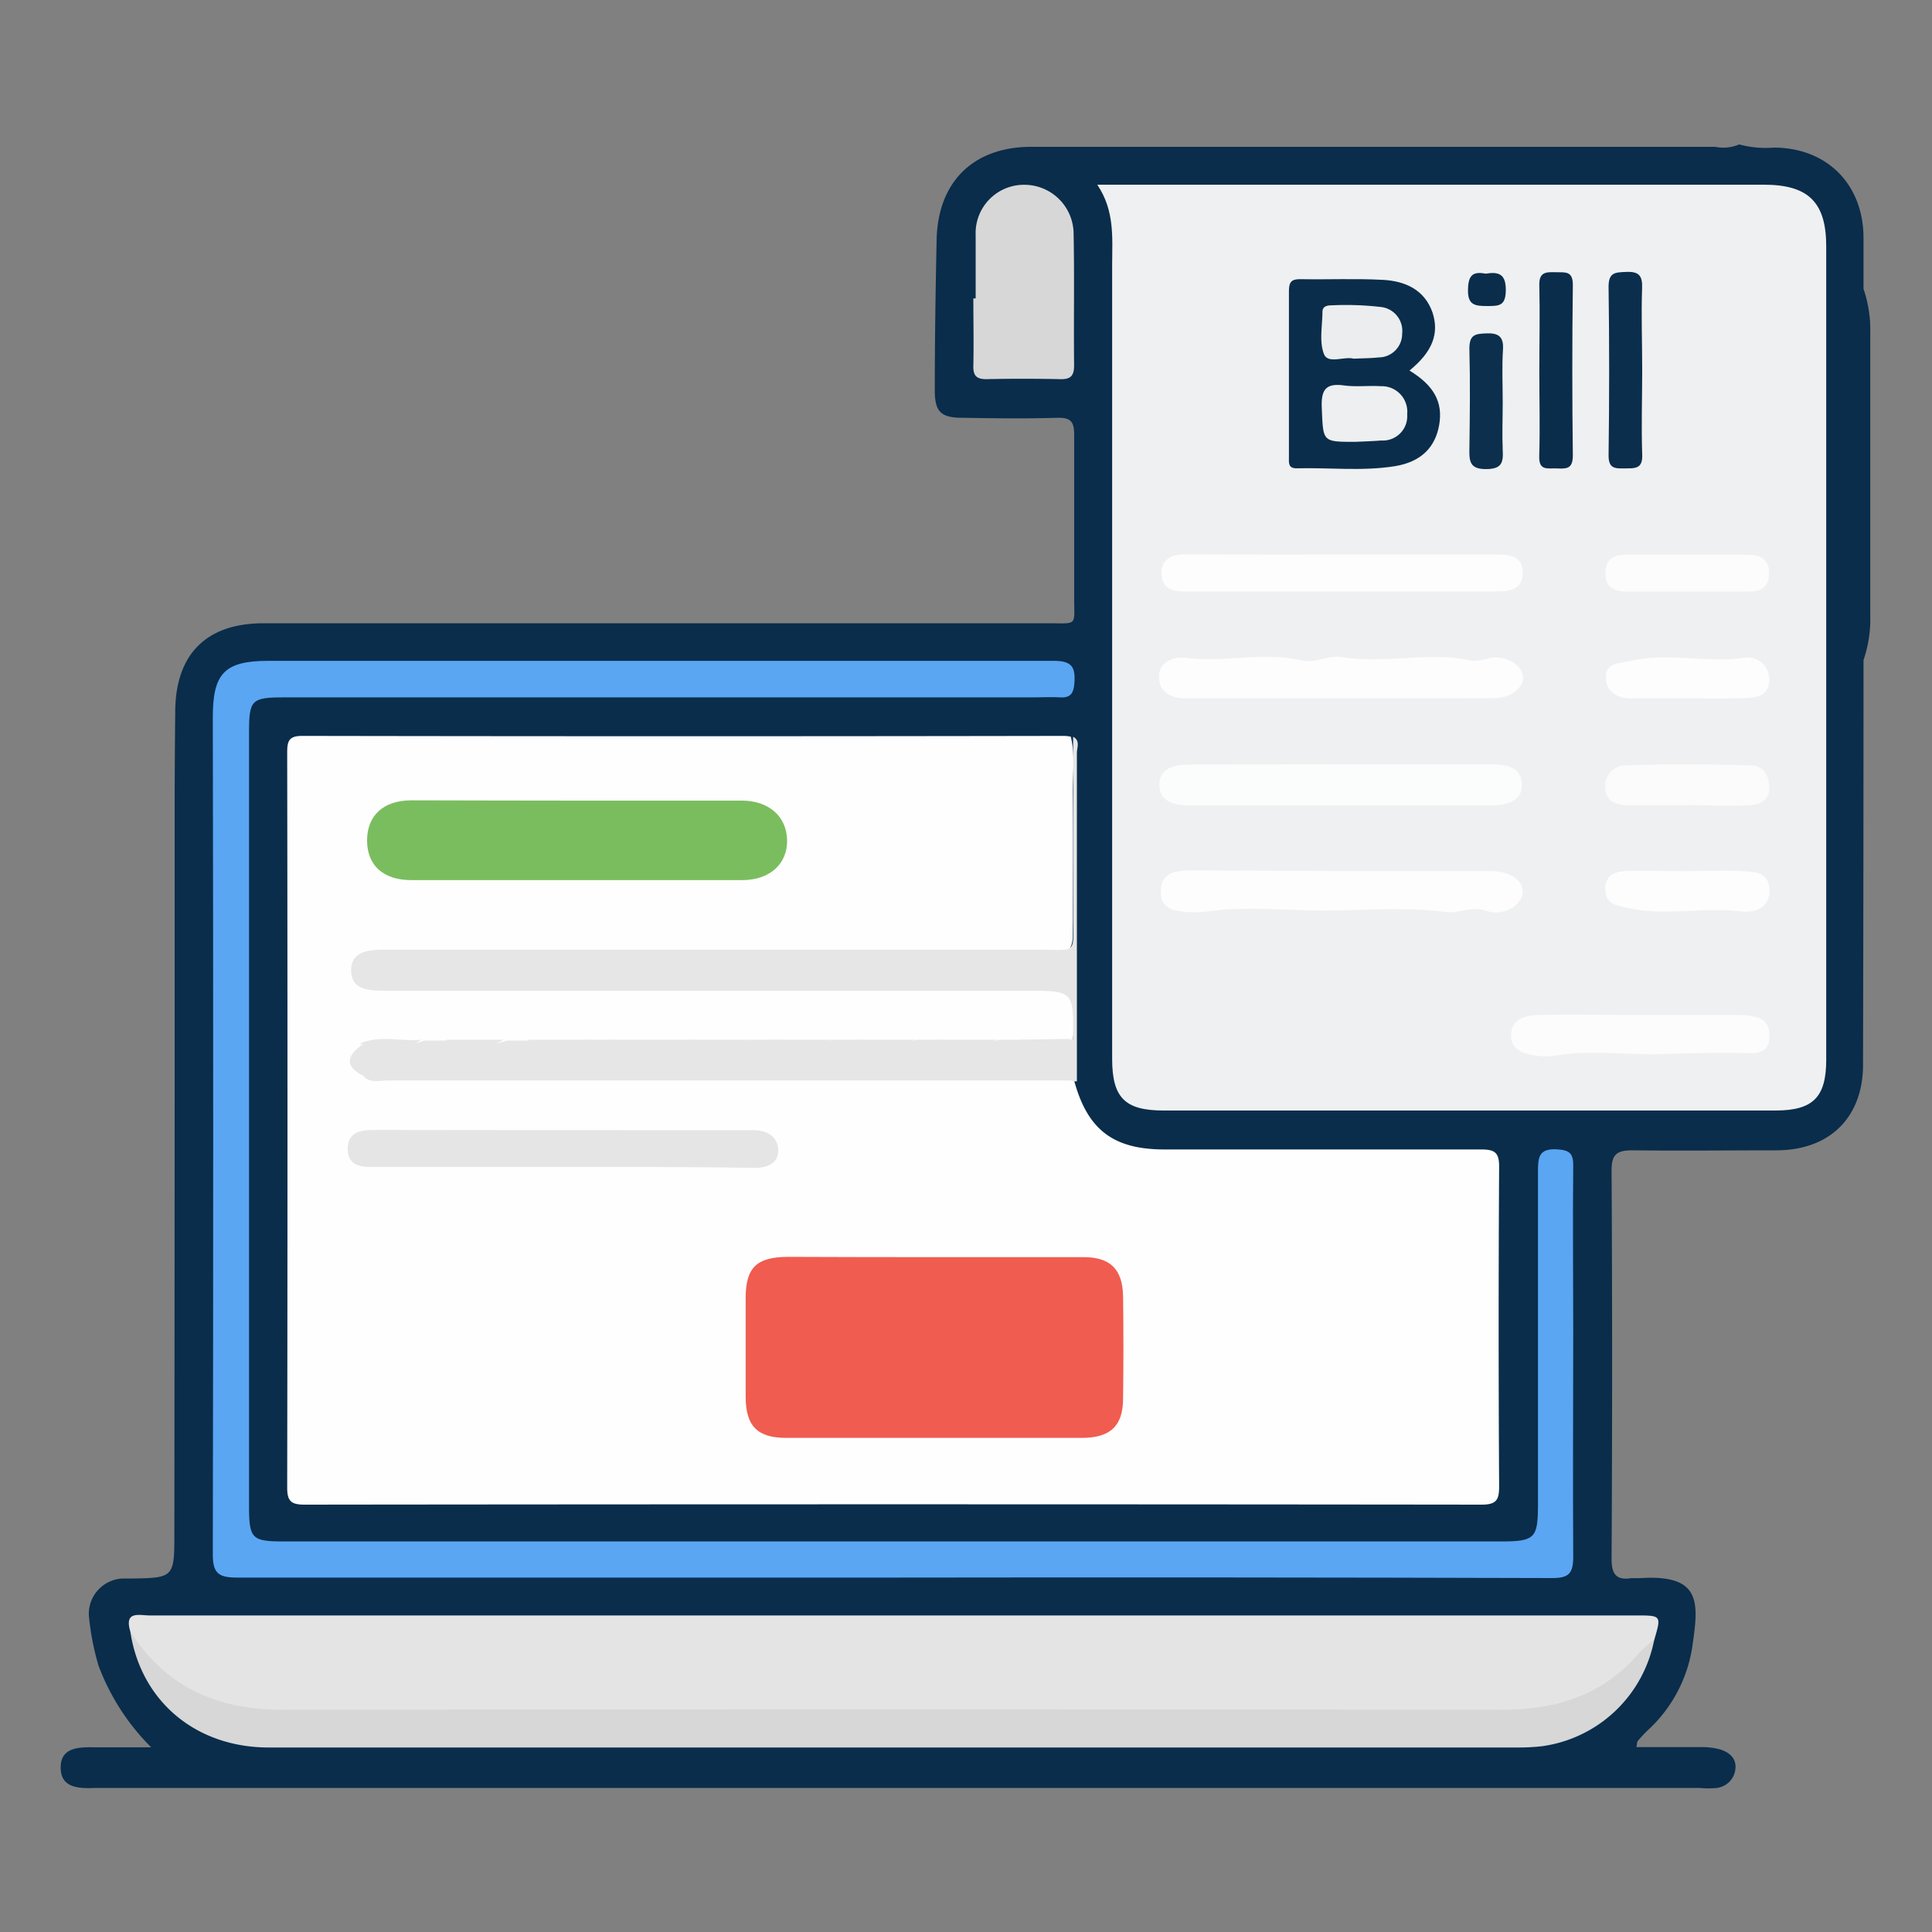 <svg id="Layer_1" data-name="Layer 1" xmlns="http://www.w3.org/2000/svg" viewBox="0 0 200 200"><rect x="0" y="0" width="200" height="200" fill="#808080" stroke="none"/><defs><style>.cls-1{fill:#092d4b;}.cls-2{fill:#fefefe;}.cls-3{fill:#eff0f1;}.cls-4{fill:#e4e4e4;}.cls-5{fill:#5aa6f3;}.cls-6{fill:#d7d7d7;}.cls-7{fill:#e6e6e6;}.cls-8{fill:#f05c4f;}.cls-9{fill:#7abd5e;}.cls-10{fill:#e5e5e5;}.cls-11{fill:#0a2d4b;}.cls-12{fill:#fbfcfc;}.cls-13{fill:#fdfdfd;}.cls-14{fill:#fcfcfc;}.cls-15{fill:#0a2e4c;}.cls-16{fill:#fbfbfc;}.cls-17{fill:#0b2f4c;}.cls-18{fill:#edeff0;}.cls-19{fill:#ebedee;}</style></defs><title>Icon</title><path class="cls-1" d="M18.08,84.58q0-5.42.06-10.84c0-6,3.2-9.22,9.15-9.22H108.5c3.12,0,2.69.35,2.7-2.71,0-5.6,0-11.2,0-16.8,0-1.42-.41-1.8-1.79-1.76-3.26.1-6.52.05-9.78,0-2.27,0-2.88-.65-2.86-2.94,0-5.17.08-10.35.19-15.52.14-6,3.82-9.59,9.8-9.59q35.4,0,70.8,0a4.18,4.18,0,0,0,2.48-.25,10.46,10.46,0,0,0,3.56.33c5.53,0,9.29,3.8,9.31,9.32,0,1.77,0,3.53,0,5.3a13.19,13.19,0,0,1,.7,4.58q0,14.63,0,29.27a13.1,13.1,0,0,1-.7,4.58q0,20.95-.05,41.89c0,5.43-3.43,8.84-8.92,8.86-5,0-9.93.06-14.89,0-1.59,0-2.23.32-2.22,2.1q.11,20.1,0,40.19c0,1.6.48,2.24,2.06,2,.28,0,.57,0,.85,0,6.36-.42,6.12,2.45,5.47,6.93a14.7,14.7,0,0,1-4.67,8.85,13.77,13.77,0,0,0-1,1.08c-.08.09-.06.25-.14.63,2.21,0,4.38,0,6.54,0a7.51,7.51,0,0,1,2.09.23c.92.28,1.73.87,1.62,2a2.2,2.2,0,0,1-1.95,2,8.85,8.85,0,0,1-1.7,0H9.77c-1.64.06-3.47,0-3.49-2.09s1.82-2.15,3.46-2.12c1.81,0,3.63,0,5.91,0a23.57,23.57,0,0,1-5.45-8.45,27.15,27.15,0,0,1-1-5.19,3.66,3.66,0,0,1,3.42-3.83c.21,0,.43,0,.64,0,4.79-.05,4.79-.05,4.79-4.76Q18.09,121.59,18.08,84.58Z"/><path class="cls-2" d="M111.2,111.88c1.38,5.07,4.05,7.11,9.34,7.11,10.92,0,21.83,0,32.75,0,1.44,0,1.91.29,1.9,1.83q-.1,16.48,0,33c0,1.39-.22,1.94-1.8,1.94q-60.92-.07-121.84,0c-1.36,0-1.82-.31-1.82-1.74q.06-38.06,0-76.12c0-1.22.19-1.73,1.6-1.72q39.44.07,78.89,0a4.61,4.61,0,0,1,.63.08c.48,2,.18,3.93.2,5.9.05,4.89,0,9.78,0,14.66,0,1.49-.61,2.05-2,2.15-1,.07-2,.06-3,.06H41.77a11.77,11.77,0,0,0-3.38.23c-.61.18-1.27.46-1.2,1.26s.69,1,1.34,1.14a17.4,17.4,0,0,0,3,.14h64.6c5,0,5,0,5,4.9a5.6,5.6,0,0,1-.06.85c-1.54,1.31-3.39.44-5.08.71a16.25,16.25,0,0,1-2.76,0c-1.94-.09-3.88,0-5.82,0a16.06,16.06,0,0,1-2.71,0c-1.93-.09-3.87,0-5.8,0a16,16,0,0,1-2.71,0c-1.93-.09-3.87,0-5.8,0a16,16,0,0,1-2.71,0c-1.93-.09-3.87,0-5.8,0a16,16,0,0,1-2.71,0c-1.93-.09-3.87,0-5.8,0a16,16,0,0,1-2.71,0c-1.93-.09-3.87,0-5.8,0a16.11,16.11,0,0,1-2.7,0c-1.92-.09-3.84,0-5.77,0a21.59,21.59,0,0,1-2.6,0,39.53,39.53,0,0,0-5.86.06c-.64.29-1.28.64-1.09,1.5s1.1,1.11,1.89,1.35a21.4,21.4,0,0,0,3,.07h65.7a13.33,13.33,0,0,1,3.18.15A1.87,1.87,0,0,1,111.2,111.88Z"/><path class="cls-3" d="M113.59,19.12h69c4.62,0,6.46,1.82,6.46,6.39q0,42.1,0,84.19c0,3.88-1.36,5.25-5.22,5.26H120.46c-4,0-5.33-1.31-5.33-5.35q0-41.14,0-82.28C115.14,24.59,115.4,21.81,113.59,19.12Z"/><path class="cls-4" d="M13.49,168.89c-.66-2.18.95-1.66,2-1.66H169.37c2.62,0,2.62,0,1.88,2.52-3,5.11-7.57,7.45-13.3,7.89-.85.07-1.7,0-2.55,0q-63.06,0-126.12,0A20.42,20.42,0,0,1,18.7,175,10.53,10.53,0,0,1,13.49,168.89Z"/><path class="cls-5" d="M92.55,163.31c-22.69,0-45.38,0-68.07,0-2,0-2.46-.58-2.45-2.49q.08-43.29,0-86.58c0-4.58,1.24-5.83,5.79-5.83q40.63,0,81.26,0c1.9,0,2.26.65,2.14,2.31-.08,1.1-.43,1.54-1.52,1.47-.85-.05-1.7,0-2.55,0H29.55c-3.55,0-3.77.21-3.77,3.71q0,40,0,80c0,3.39.28,3.67,3.6,3.67H155.31c3.59,0,3.9-.3,3.9-3.85,0-11.49,0-23,0-34.46,0-1.47.1-2.4,2-2.28,1.33.08,1.67.48,1.65,1.75-.06,5.67,0,11.34,0,17,0,7.8-.05,15.6,0,23.4,0,1.76-.45,2.24-2.22,2.23Q126.59,163.26,92.55,163.31Z"/><path class="cls-6" d="M13.49,168.89c3.68,5.77,9,8.11,15.78,8.1q63.13-.07,126.25,0c5.62,0,10.42-1.5,14.15-5.87a14.67,14.67,0,0,1,1.58-1.4,13.74,13.74,0,0,1-11.63,11.05,22.12,22.12,0,0,1-2.54.13q-64.61,0-129.21,0C20.27,180.92,14.57,176.1,13.49,168.89Z"/><path class="cls-7" d="M60.64,107.63H63.2a9.23,9.23,0,0,0,6,0h2.56a9.23,9.23,0,0,0,6,0h2.56a9.23,9.23,0,0,0,6,0h2.56a9.23,9.23,0,0,0,6,0h2.56a9.23,9.23,0,0,0,6,0h2.56a6.2,6.2,0,0,0,5.07-.07c.08-5,.08-5-4.92-5q-33.05,0-66.1,0c-1.7,0-3.69,0-3.7-2.1s2-2.15,3.7-2.15q33.58,0,67.17,0c4.49,0,3.84.62,3.87-3.76,0-6.09,0-12.19,0-18.28.76.4.39,1.12.39,1.67q0,17,0,34l-.35,0a4.55,4.55,0,0,0-2.29-.2l-68.59,0a4.6,4.6,0,0,1-2.29-.2c-2.18-1-2.31-2.06-.43-3.42,2.13-.14,4.3.4,6.38-.4h2.56a9.23,9.23,0,0,0,6,0h2.56A9.23,9.23,0,0,0,60.64,107.63Z"/><path class="cls-6" d="M101,30.89c0-2.19,0-4.38,0-6.57a5,5,0,0,1,5-5.19,5.1,5.1,0,0,1,5.14,5.12c.09,4.52,0,9,.05,13.57,0,1.14-.4,1.46-1.47,1.43q-3.82-.08-7.63,0c-1,0-1.35-.36-1.33-1.36.05-2.33,0-4.66,0-7Z"/><path class="cls-8" d="M96.68,130.14c5.17,0,10.34,0,15.51,0,2.76,0,4,1.26,4.07,4q.07,5.31,0,10.62c0,2.87-1.33,4.08-4.25,4.09q-15.3,0-30.6,0c-3,0-4.21-1.21-4.22-4.26q0-5.1,0-10.2c0-3.18,1.14-4.27,4.4-4.28C86.62,130.13,91.65,130.14,96.68,130.14Z"/><path class="cls-9" d="M60,82.88c5.6,0,11.2,0,16.8,0,2.8,0,4.64,1.65,4.68,4.1s-1.79,4.12-4.63,4.13q-17.12,0-34.23,0C39.68,91.12,38,89.59,38,87s1.7-4.14,4.57-4.15C48.38,82.86,54.2,82.88,60,82.88Z"/><path class="cls-10" d="M58.07,120.81c-6.44,0-12.88,0-19.33,0-1.36,0-2.7-.07-2.74-1.84s1.34-2,2.66-2Q58.3,117,78,117c1.41,0,2.5.65,2.56,2s-1,1.91-2.48,1.9C71.38,120.78,64.72,120.81,58.07,120.81Z"/><path class="cls-7" d="M37.66,111.45q35.38,0,70.76,0c.81,0,1.72-.31,2.42.4q-35.38,0-70.76,0C39.28,111.85,38.37,112.15,37.66,111.45Z"/><path class="cls-7" d="M43.62,107.63c-2,1.37-4.21,1-6.38.4C39.31,107.12,41.5,107.85,43.62,107.63Z"/><path class="cls-7" d="M52.13,107.63c-1.89,1.21-4.78,1.2-6,0Z"/><path class="cls-7" d="M60.64,107.63c-1.89,1.21-4.78,1.2-6,0Z"/><path class="cls-7" d="M69.15,107.63c-1.89,1.21-4.78,1.2-6,0Z"/><path class="cls-7" d="M77.66,107.63c-1.89,1.21-4.78,1.2-6,0Z"/><path class="cls-7" d="M86.17,107.63c-1.89,1.21-4.78,1.2-6,0Z"/><path class="cls-7" d="M103.19,107.63c-1.89,1.21-4.78,1.2-6,0Z"/><path class="cls-7" d="M94.68,107.63c-1.89,1.21-4.78,1.2-6,0Z"/><path class="cls-7" d="M110.81,107.55c-1,1.28-3.84,1.33-5.07.07Z"/><path class="cls-11" d="M145.91,38.36c2.53,1.54,3.47,3.27,3.08,5.59s-1.85,3.87-4.6,4.31c-3.37.54-6.79.13-10.18.22-.89,0-.78-.61-.78-1.17,0-5.74,0-11.48,0-17.21,0-.94.3-1.22,1.22-1.2,2.83.05,5.67-.08,8.5.07,2.29.12,4.32,1,5.15,3.4C149,34.55,148.29,36.41,145.91,38.36Z"/><path class="cls-12" d="M139.15,79.11c5.1,0,10.2,0,15.31,0,1.59,0,3.06.39,3.09,2.11s-1.59,2.15-3.08,2.15q-15.73,0-31.46,0c-1.56,0-3.07-.47-3-2.22.05-1.59,1.51-2,3-2Z"/><path class="cls-13" d="M138.71,90.17h15.51c2.15,0,3.58,1,3.39,2.34s-2.09,2.36-3.8,1.77c-1.5-.52-2.79.31-4.17.13-4.68-.61-9.39-.06-14.08-.17-3.5-.08-7.12-.39-10.67.13a10,10,0,0,1-3.16-.12,1.77,1.77,0,0,1-1.55-2,1.84,1.84,0,0,1,1.55-2,7.83,7.83,0,0,1,1.89-.15Z"/><path class="cls-13" d="M138.73,72.3c-5.25,0-10.49,0-15.74,0-1.57,0-2.85-.43-3-2-.17-1.78,1.52-2.37,2.76-2.2,4,.53,8-.68,12,.27,1.44.34,2.77-.59,4.2-.35,4.47.74,9-.62,13.46.38a5.41,5.41,0,0,0,1.86-.3c1.54-.26,3.23.68,3.38,1.86s-1.18,2.3-2.94,2.31C149.36,72.31,144,72.3,138.73,72.3Z"/><path class="cls-13" d="M139,57.41c5.32,0,10.63,0,15.95,0,1.39,0,2.69.15,2.68,1.91s-1.43,1.91-2.74,1.91c-10.77,0-21.55,0-32.32,0-1.3,0-2.29-.38-2.33-1.84s1-2,2.38-2C128.08,57.42,133.54,57.41,139,57.41Z"/><path class="cls-14" d="M170,105.07c3.33,0,6.65,0,10,0a7.32,7.32,0,0,1,1.87.24c1.2.33,1.37,1.28,1.27,2.35s-1,1.39-1.83,1.37c-3.21-.09-6.46,0-9.64.1-3.54.07-7.13-.47-10.68.15a6.56,6.56,0,0,1-1.91,0c-1.32-.16-2.71-.57-2.66-2.16s1.43-2,2.76-2.05C162.83,105,166.44,105.07,170,105.07Z"/><path class="cls-11" d="M159.35,38.48c0-3,.07-6,0-8.92-.05-1.44.72-1.4,1.71-1.38s1.77-.15,1.76,1.34q-.11,8.82,0,17.64c0,1.48-.76,1.35-1.72,1.33s-1.81.24-1.76-1.29C159.43,44.29,159.35,41.38,159.35,38.48Z"/><path class="cls-15" d="M170,38.31c0,2.9-.1,5.81,0,8.7.08,1.58-.77,1.46-1.82,1.48s-1.68,0-1.66-1.4q.12-8.7,0-17.41c0-1.5.7-1.48,1.8-1.53,1.31-.06,1.72.35,1.67,1.67C169.89,32.65,170,35.48,170,38.31Z"/><path class="cls-16" d="M174.57,83.36c-2,0-4,0-5.93,0-1.15,0-2.34-.25-2.46-1.75a2.13,2.13,0,0,1,2.19-2.38c4.3-.15,8.61-.12,12.91,0,1.2,0,1.82,1,1.88,2.18.07,1.42-.95,1.89-2,1.94-2.18.11-4.37,0-6.56,0Z"/><path class="cls-13" d="M174.47,90.18c2,0,4-.11,5.93,0,1.17.09,2.69,0,2.77,1.91.07,1.54-1,2.5-3.06,2.25-3.83-.46-7.68.52-11.52-.33-1.3-.29-2.42-.41-2.41-2s1.19-1.81,2.35-1.86C170.51,90.12,172.49,90.18,174.47,90.18Z"/><path class="cls-13" d="M174.65,72.3c-1.91,0-3.83,0-5.74,0-1.48,0-2.61-.65-2.66-2.12-.05-1.63,1.38-1.49,2.59-1.77,3.85-.89,7.71.24,11.56-.3a2.25,2.25,0,0,1,2.75,2.27c0,1.65-1.3,1.86-2.54,1.89C178.62,72.34,176.64,72.3,174.65,72.3Z"/><path class="cls-14" d="M174.67,61.24h-6.35c-1.35,0-2.19-.59-2.13-2s.9-1.81,2.13-1.81H181c1.35,0,2.19.59,2.13,2s-.9,1.82-2.13,1.81Z"/><path class="cls-17" d="M155.56,41.67c0,1.63-.07,3.26,0,4.89.08,1.34-.1,2-1.75,2s-1.72-.81-1.7-2.06c.05-3.47.09-6.95,0-10.41,0-1.46.62-1.54,1.78-1.58s1.78.28,1.7,1.64C155.47,38,155.56,39.83,155.56,41.67Z"/><path class="cls-1" d="M153.79,28.33c1.32-.21,2.09,0,2.09,1.67s-.68,1.68-1.91,1.68-2.07-.06-2-1.74C152,28.47,152.49,28.08,153.79,28.33Z"/><path class="cls-18" d="M140.28,45.74c-3.42,0-3.3,0-3.45-3.52-.08-1.85.39-2.58,2.3-2.32,1.25.17,2.55,0,3.82.08a2.64,2.64,0,0,1,2.72,2.9A2.52,2.52,0,0,1,143,45.6C142.12,45.67,141.2,45.7,140.28,45.74Z"/><path class="cls-19" d="M140.13,37.13c-1-.26-2.65.58-3.07-.47-.51-1.28-.17-2.9-.16-4.38,0-.54.44-.67.89-.67a31.22,31.22,0,0,1,5.06.16,2.49,2.49,0,0,1,2.3,2.78A2.44,2.44,0,0,1,142.72,37C141.88,37.09,141,37.09,140.13,37.13Z"/></svg>